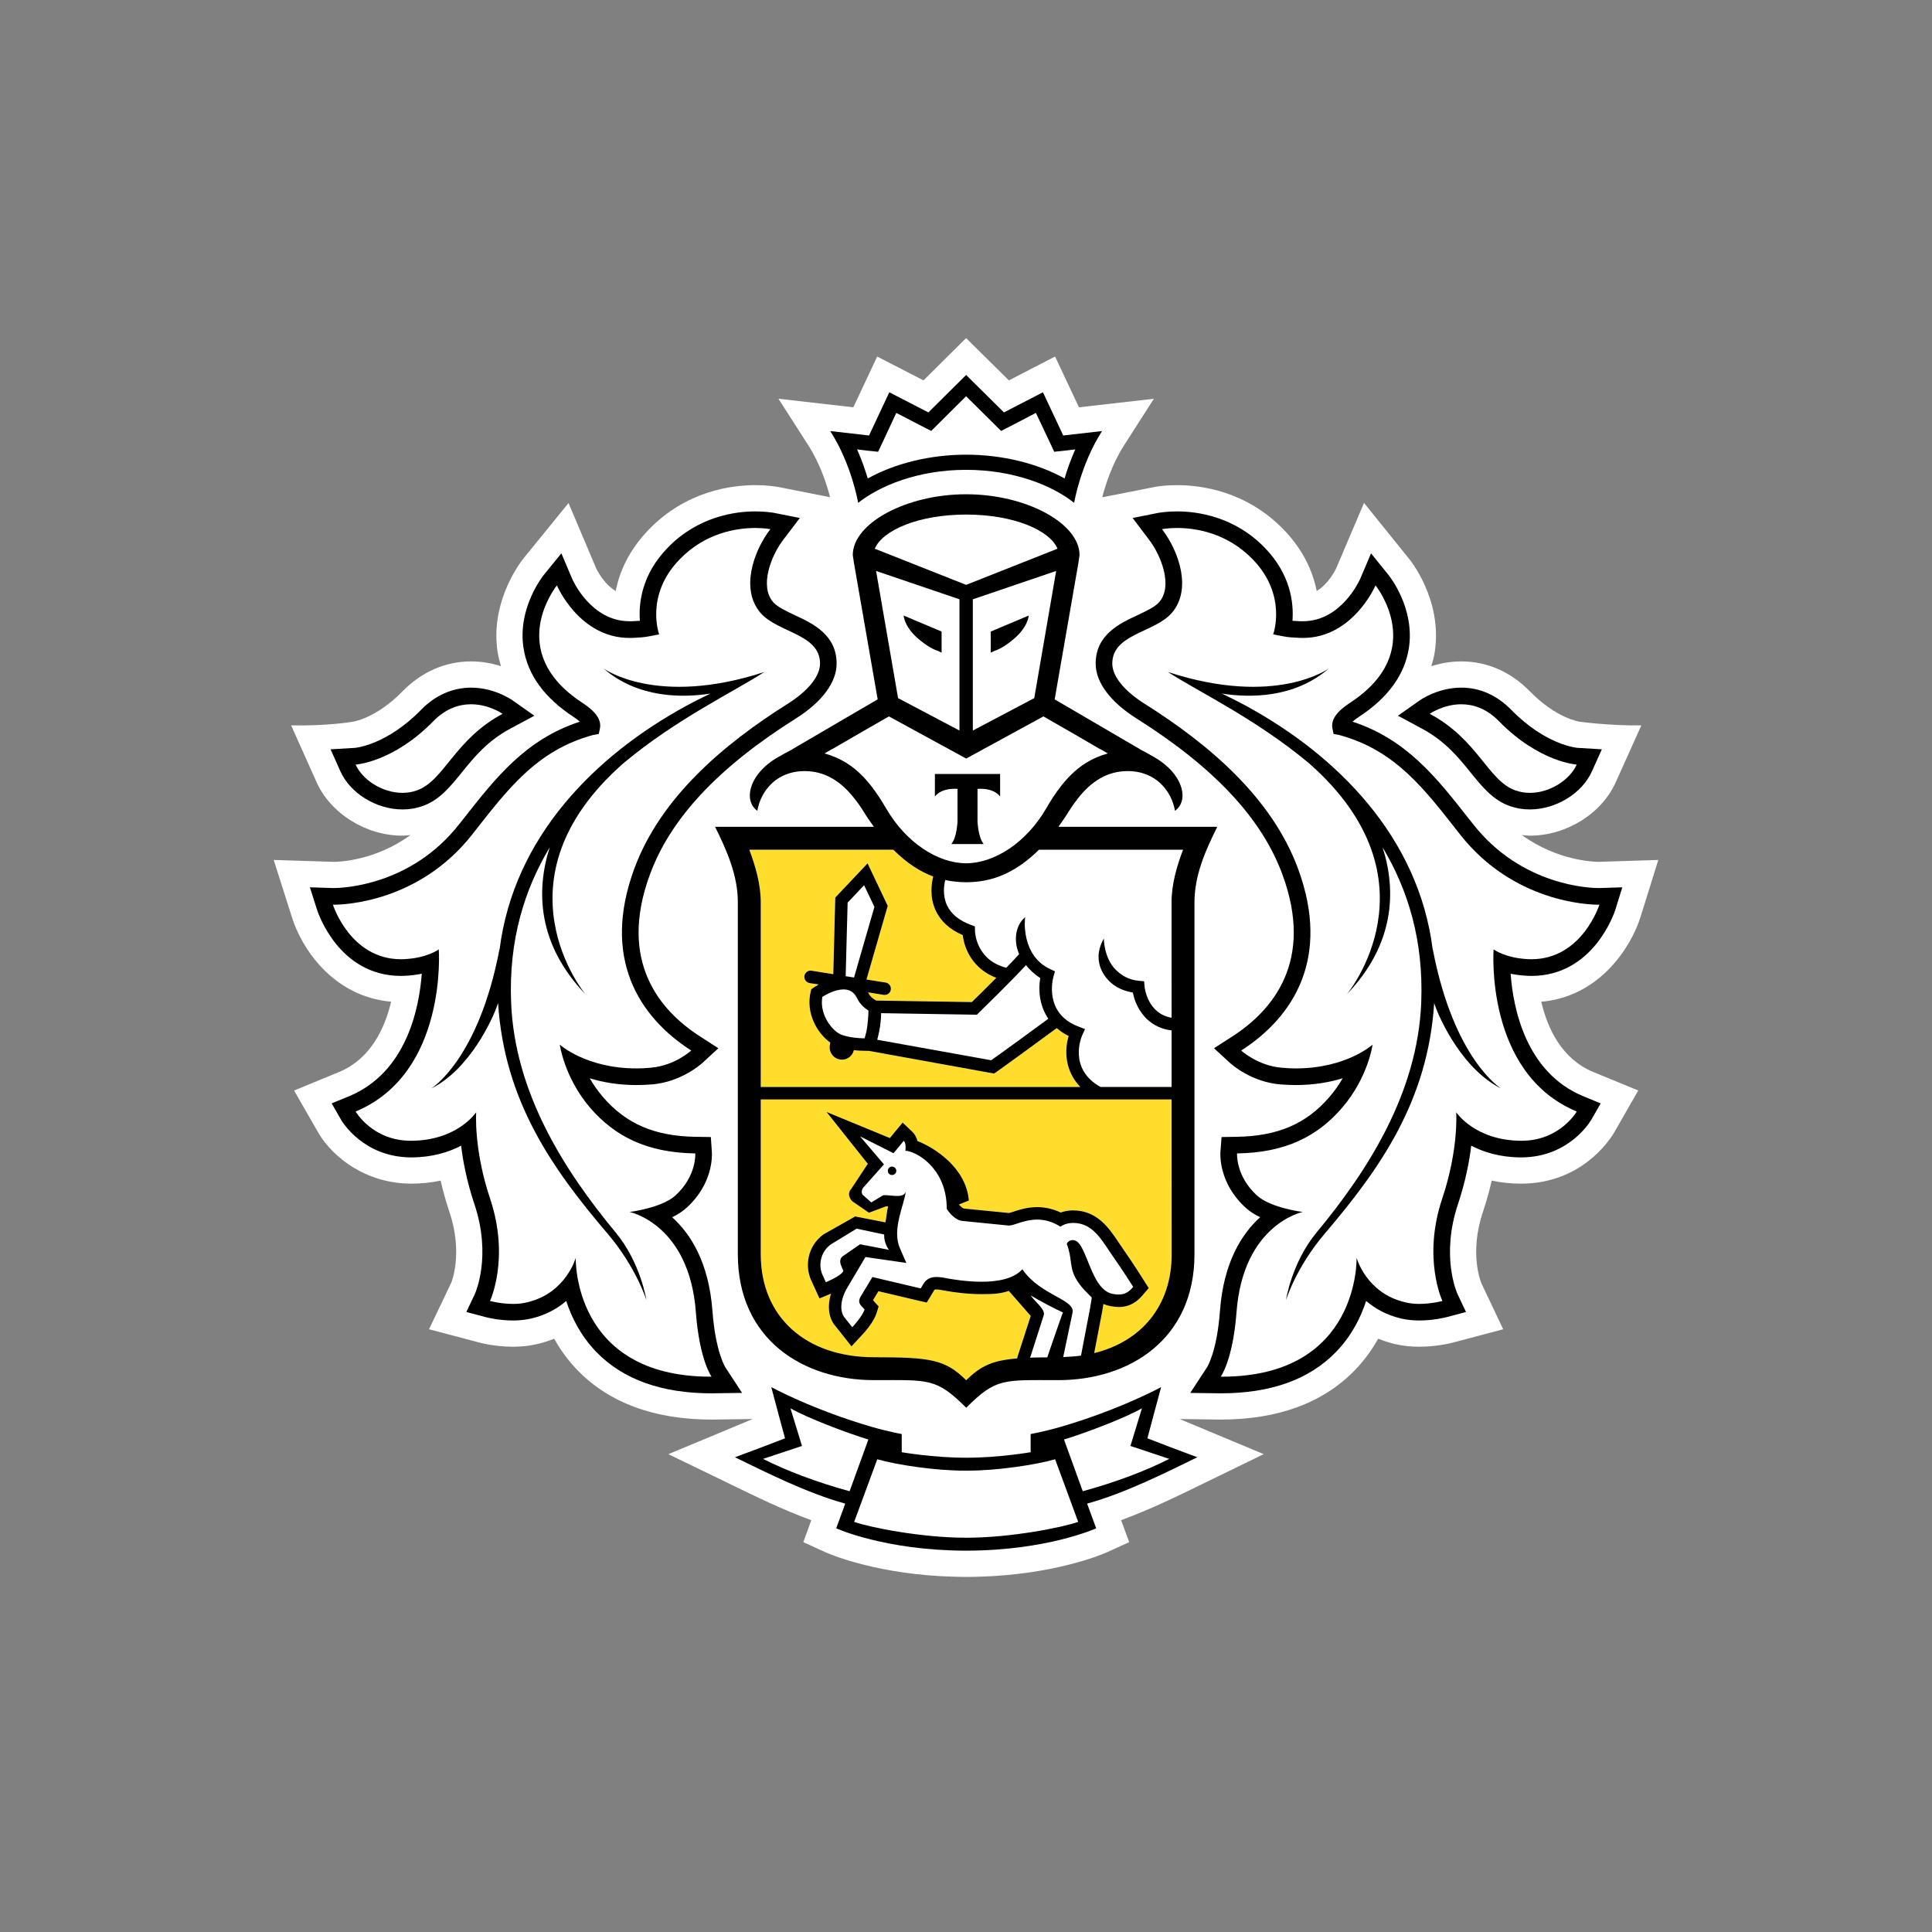 <svg width="120" height="120" viewBox="0 0 120 120" fill="none" xmlns="http://www.w3.org/2000/svg">
<rect x="0" y="0" width="120" height="120" fill="#808080" stroke="none"/>
<path fill-rule="evenodd" clip-rule="evenodd" d="M101.884 56.991L103 53.413L99.308 53.53C98.996 53.53 96.728 53.464 94.528 51.867C94.693 51.881 94.856 51.905 95.025 51.905C97.289 51.905 99.482 50.539 100.359 48.584L101.947 45.055C99.954 45.081 98.133 44.829 98.133 44.829C98.118 44.828 96.683 44.641 95.024 42.942C93.834 41.725 92.361 41.081 90.766 41.081C90.067 41.081 89.442 41.207 88.904 41.378C88.989 41.091 89.067 40.801 89.115 40.502C89.621 37.198 87.501 34.68 87.499 34.682L84.722 31.236L83 35.284C82.995 35.297 82.558 36.246 81.782 36.708C81.548 35.518 80.971 34.181 79.739 32.903C77.415 30.494 74.588 30.133 73.108 30.133C72.422 30.133 71.932 30.208 71.814 30.227L68.462 30.888C68.655 30.138 69.068 28.83 69.821 27.654L71.67 24.768L67.016 25.298L65.533 22.144L62.663 23.627L60.007 21L57.36 23.627L54.482 22.144L53.003 25.298L48.35 24.766L50.203 27.655C50.956 28.83 51.367 30.135 51.559 30.883L48.359 30.251L48.25 30.234C48.089 30.208 47.603 30.133 46.914 30.133C45.435 30.133 42.608 30.494 40.29 32.902C39.056 34.179 38.477 35.518 38.241 36.708C37.469 36.25 37.037 35.316 37.037 35.316L35.312 31.245L32.492 34.712C32.146 35.158 30.447 37.526 30.909 40.506C30.956 40.804 31.034 41.091 31.117 41.378C30.582 41.206 29.958 41.081 29.26 41.081C27.664 41.081 26.191 41.725 24.999 42.942C23.344 44.634 21.918 44.825 21.929 44.825C21.929 44.825 20.419 45.098 18.084 45.055L19.663 48.584C20.543 50.539 22.736 51.905 24.997 51.905C25.167 51.905 25.329 51.881 25.496 51.867C23.301 53.464 21.034 53.53 20.759 53.531L17 53.413L18.139 56.99C18.713 58.834 20.628 61.889 24.295 62.218C23.896 63.893 23.012 65.771 21.07 66.579L18.268 67.735L19.796 70.4C20.657 71.838 22.682 73.519 25.563 73.519C26.186 73.517 26.788 73.454 27.369 73.33C27.517 73.987 27.702 74.645 27.921 75.298C28.778 77.857 28.039 79.641 28.032 79.661L26.648 82.563L29.735 83.378C29.774 83.39 30.706 83.648 31.874 83.648C32.403 83.648 32.911 83.592 33.384 83.478C33.743 83.394 34.088 83.283 34.42 83.148C34.82 83.866 35.305 84.521 35.871 85.108C37.849 87.142 40.653 88.172 44.203 88.172H44.215L46.75 88.139L41.513 90.321L45.489 92.246C46.934 92.952 48.647 93.786 50.392 94.424L49.895 95.785L51.265 96.411C51.387 96.466 54.024 97.647 58.404 97.898C58.404 97.898 59.461 97.947 60.044 97.947C60.626 97.947 61.671 97.895 61.671 97.895C66.023 97.637 68.638 96.466 68.761 96.411L70.135 95.784L69.634 94.421C71.427 93.764 73.204 92.896 74.589 92.219L78.492 90.319L73.271 88.139L75.817 88.172C79.372 88.172 82.177 87.141 84.152 85.105C84.715 84.523 85.199 83.869 85.601 83.148C85.934 83.283 86.282 83.394 86.641 83.48C87.113 83.592 87.621 83.648 88.149 83.648C89.297 83.648 90.24 83.393 90.265 83.384L93.366 82.563L92.015 79.714C91.983 79.641 91.244 77.857 92.101 75.296C92.319 74.643 92.503 73.986 92.653 73.33C93.235 73.454 93.842 73.517 94.471 73.519C98.142 73.519 99.902 70.932 100.242 70.371L101.755 67.733L98.954 66.581C97.007 65.771 96.124 63.894 95.73 62.22C99.349 61.905 101.29 58.847 101.884 56.991Z" fill="white"/>
<path fill-rule="evenodd" clip-rule="evenodd" d="M60.007 31.96C57.041 31.963 54.816 32.936 54.333 34.082L60.007 36.326L65.683 34.082C65.202 32.936 62.977 31.963 60.007 31.96Z" fill="white"/>
<path fill-rule="evenodd" clip-rule="evenodd" d="M60.068 91.343H59.954C58.156 91.354 55.679 90.986 54.489 90.636L53.054 94.525C53.999 94.863 57.205 95.509 60.013 95.509C62.817 95.509 66.023 94.863 66.968 94.525L65.535 90.636C64.338 90.986 61.865 91.354 60.068 91.343Z" fill="white"/>
<path fill-rule="evenodd" clip-rule="evenodd" d="M70.924 87.474C69.856 88.079 67.472 88.989 66.086 89.41L67.249 92.623C69.394 92.036 71.166 91.351 72.627 90.615L70.211 89.811L70.924 87.474Z" fill="white"/>
<path fill-rule="evenodd" clip-rule="evenodd" d="M49.097 87.474L49.812 89.811L47.394 90.615C48.853 91.351 50.632 92.036 52.77 92.623L53.935 89.41C52.551 88.989 50.164 88.079 49.097 87.474Z" fill="white"/>
<path fill-rule="evenodd" clip-rule="evenodd" d="M60.008 28.241C62.244 28.241 64.436 28.777 66.123 29.718C66.277 29.201 66.493 28.573 66.785 27.913L66.146 27.99L65.478 28.06L65.195 27.45L64.341 25.645L62.788 26.457L62.181 26.765L61.697 26.288L60.008 24.613L58.321 26.288L57.839 26.765L57.234 26.457L55.671 25.645L54.829 27.45L54.54 28.06L53.872 27.99L53.236 27.913C53.529 28.573 53.743 29.201 53.899 29.718C55.592 28.777 57.782 28.241 60.008 28.241Z" fill="white"/>
<path fill-rule="evenodd" clip-rule="evenodd" d="M94.148 49.101C94.438 49.201 94.733 49.246 95.025 49.246C96.291 49.246 97.513 48.425 97.933 47.489C97.933 47.489 95.614 47.348 93.12 44.812C92.326 43.99 91.486 43.744 90.765 43.744C89.645 43.744 88.805 44.335 88.805 44.335C91.818 45.943 92.432 48.52 94.148 49.101Z" fill="white"/>
<path fill-rule="evenodd" clip-rule="evenodd" d="M24.995 49.246C25.288 49.246 25.583 49.201 25.867 49.1C27.587 48.52 28.207 45.943 31.216 44.336C31.216 44.336 30.373 43.744 29.26 43.744C28.535 43.744 27.696 43.99 26.898 44.813C24.407 47.348 22.09 47.49 22.09 47.49C22.506 48.425 23.731 49.246 24.995 49.246Z" fill="white"/>
<path fill-rule="evenodd" clip-rule="evenodd" d="M93.236 67.609C90.906 66.457 89.433 63.402 89.078 62.301C88.691 68.361 85.739 72.565 82.287 76.614C80.496 78.713 79.871 80.753 79.871 80.753C79.871 80.753 80.217 78.441 81.765 76.559C84.986 72.685 88.046 67.858 88.274 62.28C88.43 58.385 87.432 55.228 85.871 52.625C86.745 55.336 86.62 58.654 83.658 61.753C83.658 61.753 89.556 54.673 81.31 47.414C78.011 44.652 74.398 42.946 72.54 41.738C79.257 43.933 82.536 41.516 82.536 41.516C80.392 43.379 77.615 43.347 75.893 43.078C76.361 43.306 76.847 43.545 77.369 43.826C83.032 46.907 88.121 51.977 88.989 58.998V58.945C90.305 65.839 93.236 67.609 93.236 67.609ZM94.961 59.576C95.013 59.579 95.058 59.579 95.111 59.579C98.268 59.579 99.338 56.192 99.338 56.192H99.276C98.696 56.192 94.003 56.056 90.685 51.832C88.502 49.054 86.712 46.612 83.178 45.651L82.83 45.589L82.754 45.235C82.656 44.694 83.028 44.186 83.867 43.64C88.745 40.44 85.431 36.359 85.431 36.359C85.431 36.359 84.039 39.622 80.923 39.622C80.847 39.622 80.769 39.618 80.691 39.618C80.338 39.6 79.996 39.587 79.652 39.513L79.078 39.401C79.078 39.401 79.967 36.98 77.822 34.758C76.206 33.08 74.241 32.794 73.106 32.794C72.534 32.794 72.171 32.867 72.171 32.867C73.249 34.278 74.027 36.62 72.784 38.065C71.709 39.306 69.083 39.365 69.083 41.216C69.083 42 69.814 42.914 71.126 43.736C75.073 46.225 78.991 49.53 80.621 53.958C82.656 59.48 80.362 63.147 77.089 65.249C77.089 65.249 78.116 66.196 79.604 66.318C79.908 66.347 80.204 66.36 80.48 66.36C83.623 66.36 85.249 64.884 85.249 64.884C85.249 64.884 84.98 66.924 83.346 68.818C81.835 70.567 79.856 71.598 76.833 71.641C76.833 71.641 76.738 73.045 78.076 74.261C78.933 75.028 80.909 75.278 80.909 75.278C80.909 75.278 77.207 76.03 76.799 81.508C76.576 84.476 75.819 85.508 75.819 85.508H75.885C84.477 85.508 84.257 78.126 84.257 78.126C84.257 78.126 84.855 80.312 87.252 80.882C87.541 80.957 87.851 80.987 88.145 80.987C88.916 80.987 89.587 80.805 89.587 80.805C89.587 80.805 88.331 78.153 89.577 74.444C90.609 71.365 90.443 69.084 90.443 69.084C90.443 69.084 91.6 70.837 94.471 70.853H94.5C96.889 70.853 97.93 69.039 97.93 69.039C92.203 66.656 92.768 58.968 92.768 58.968C92.768 58.968 93.512 59.524 94.961 59.576Z" fill="white"/>
<path fill-rule="evenodd" clip-rule="evenodd" d="M37.728 76.614C34.277 72.565 31.326 68.361 30.935 62.301C30.579 63.402 29.111 66.457 26.782 67.609C26.782 67.609 29.71 65.839 31.026 58.945V58.998C31.897 51.979 36.984 46.907 42.649 43.827C43.168 43.544 43.658 43.306 44.123 43.079C42.401 43.347 39.624 43.379 37.481 41.516C37.481 41.516 40.761 43.933 47.475 41.738C45.617 42.947 42.007 44.652 38.708 47.414C30.46 54.673 36.359 61.754 36.359 61.754C33.393 58.654 33.274 55.337 34.146 52.625C32.584 55.228 31.585 58.385 31.746 62.28C31.971 67.858 35.031 72.683 38.245 76.561C39.801 78.441 40.151 80.752 40.151 80.752C40.151 80.752 39.518 78.713 37.728 76.614ZM39.108 75.278C39.108 75.278 41.085 75.03 41.944 74.26C43.28 73.045 43.185 71.641 43.185 71.641C40.161 71.598 38.183 70.567 36.664 68.819C35.039 66.924 34.769 64.884 34.769 64.884C34.769 64.884 36.394 66.36 39.534 66.36C39.816 66.36 40.109 66.347 40.412 66.318C41.902 66.196 42.933 65.25 42.933 65.25C39.656 63.147 37.361 59.481 39.394 53.958C41.025 49.531 44.942 46.225 48.89 43.734C50.201 42.914 50.931 42 50.931 41.216C50.931 39.365 48.309 39.306 47.234 38.065C45.991 36.62 46.77 34.278 47.845 32.867C47.845 32.867 47.487 32.794 46.911 32.794C45.778 32.794 43.813 33.08 42.198 34.758C40.048 36.98 40.94 39.401 40.94 39.401L40.365 39.513C40.023 39.586 39.677 39.6 39.325 39.619C39.244 39.619 39.173 39.622 39.098 39.622C35.973 39.622 34.588 36.36 34.588 36.36C34.588 36.36 31.277 40.44 36.153 43.64C36.992 44.186 37.361 44.694 37.263 45.235L37.188 45.588L36.834 45.651C33.305 46.612 31.513 49.054 29.327 51.832C26.011 56.055 21.324 56.192 20.741 56.192H20.677C20.677 56.192 21.747 59.579 24.905 59.579C24.955 59.579 25.002 59.579 25.055 59.576C26.507 59.524 27.251 58.968 27.251 58.968C27.251 58.968 27.813 66.656 22.087 69.038C22.087 69.038 23.13 70.854 25.519 70.854H25.548C28.42 70.837 29.575 69.084 29.575 69.084C29.575 69.084 29.408 71.366 30.438 74.444C31.683 78.154 30.433 80.806 30.433 80.806C30.433 80.806 31.101 80.987 31.872 80.987C32.171 80.987 32.477 80.957 32.764 80.882C35.158 80.312 35.758 78.126 35.758 78.126C35.758 78.126 35.539 85.508 44.132 85.508H44.194C44.194 85.508 43.442 84.476 43.221 81.507C42.813 76.03 39.108 75.278 39.108 75.278Z" fill="white"/>
<path fill-rule="evenodd" clip-rule="evenodd" d="M58.068 48.075H62.118V49.467C61.642 48.882 60.715 49.002 60.715 49.002V51.009C60.715 51.009 60.749 51.996 61.095 52.424H59.091C59.442 51.996 59.472 51.009 59.472 51.009V49.002C59.472 49.002 58.548 48.882 58.068 49.467V48.075ZM53.654 48.284C53.795 48.435 53.934 48.599 54.068 48.765C54.1 48.803 54.128 48.838 54.16 48.882C54.284 49.046 54.408 49.221 54.528 49.399C54.555 49.434 54.58 49.477 54.609 49.517C54.753 49.736 54.889 49.961 55.024 50.193C56.264 52.336 58.246 53.617 60.006 53.62C61.769 53.617 63.749 52.336 64.992 50.193C65.129 49.954 65.269 49.724 65.412 49.508C65.433 49.477 65.457 49.445 65.476 49.413C65.599 49.229 65.727 49.05 65.861 48.876C65.89 48.838 65.916 48.803 65.942 48.772C66.08 48.599 66.222 48.433 66.368 48.278C66.393 48.254 66.414 48.23 66.437 48.21C67.069 47.562 67.821 47.069 68.807 46.796L68.368 46.54H68.343L66.599 45.525L64.807 44.497L60.019 47.108L60.006 47.098L59.998 47.108L55.209 44.497L53.418 45.525L51.671 46.54H51.65L51.208 46.796C52.194 47.069 52.944 47.557 53.578 48.206C53.605 48.23 53.624 48.259 53.654 48.284Z" fill="white"/>
<path fill-rule="evenodd" clip-rule="evenodd" d="M58.483 39.226V40.536L58.232 40.421C58.22 40.411 57.851 40.328 57.209 39.818C56.148 38.994 56.127 38.234 56.127 38.234L58.483 39.226ZM59.594 45.374V37.223L54.415 35.463L55.781 43.361L59.594 45.374Z" fill="white"/>
<path fill-rule="evenodd" clip-rule="evenodd" d="M61.539 39.226L63.895 38.234C63.895 38.234 63.875 38.994 62.81 39.818C62.17 40.328 61.801 40.411 61.788 40.421L61.539 40.536V39.226ZM64.24 43.361L65.601 35.463L60.425 37.223V45.374L64.24 43.361Z" fill="white"/>
<path fill-rule="evenodd" clip-rule="evenodd" d="M52.27 64.27C52.773 64.454 53.386 64.492 53.699 64.492C53.711 64.454 53.728 64.406 53.743 64.347C53.771 64.254 53.797 64.162 53.816 64.06C53.905 63.609 53.935 63.098 53.943 62.768C53.731 62.635 53.43 62.401 53.262 62.049C53.071 61.644 52.795 61.455 52.396 61.455C51.874 61.455 51.316 61.769 51.075 61.916C50.884 63.043 51.714 64.065 52.27 64.27Z" fill="white"/>
<path fill-rule="evenodd" clip-rule="evenodd" d="M63.726 59.947C62.765 60.995 60.88 62.819 60.79 62.91L60.676 63.025L54.727 62.931C54.722 63.521 54.627 64.023 54.534 64.392C54.519 64.453 54.502 64.516 54.486 64.58L61.563 65.856C62.299 65.34 64.325 63.857 65.113 63.276C64.541 62.439 64.486 61.446 64.615 60.747C64.239 60.507 63.954 60.235 63.726 59.947Z" fill="white"/>
<path fill-rule="evenodd" clip-rule="evenodd" d="M64.533 52.778C63.162 54.139 61.847 54.645 60.673 54.761C60.458 54.784 60.243 54.798 60.026 54.798H59.996C59.777 54.798 59.56 54.784 59.348 54.761C59.142 54.743 58.927 54.71 58.711 54.661C58.634 54.968 58.537 55.607 58.815 56.216C59.064 56.765 59.569 57.175 60.306 57.448L60.554 57.545L60.558 57.813C60.558 57.892 60.617 59.626 62.502 60.108C62.811 59.79 63.09 59.502 63.298 59.262C62.913 58.353 63.115 57.425 63.674 56.971C63.65 57.067 63.404 59.343 65.225 60.188L65.525 60.331L65.436 60.651C65.406 60.747 64.799 62.95 67.004 63.769L67.394 63.917L67.221 64.297C67.183 64.381 66.318 66.379 68.355 67.514H72.77V64.002C71.2 63.81 70.536 62.545 70.364 61.65C69.633 61.525 69.07 61.209 68.681 60.695C67.755 59.473 68.552 58.353 68.562 58.292C68.56 58.302 68.562 59.493 69.296 60.229C69.661 60.583 70.09 60.859 70.742 60.92L71.064 60.949L71.091 61.278C71.097 61.348 71.273 62.962 72.77 63.214L72.767 56.039C72.767 54.928 73.091 53.81 73.48 52.778H64.533Z" fill="white"/>
<path fill-rule="evenodd" clip-rule="evenodd" d="M52.646 56.065L52.525 60.634L53.044 60.714L54.312 56.33L53.669 54.981L52.646 56.065Z" fill="white"/>
<path fill-rule="evenodd" clip-rule="evenodd" d="M55.394 72.98C55.246 72.975 55.137 72.85 55.147 72.702C55.159 72.56 55.279 72.448 55.424 72.461C55.573 72.466 55.678 72.597 55.673 72.737C55.66 72.882 55.535 72.993 55.394 72.98ZM66.623 77.024C66.662 77.024 66.706 77.029 66.749 77.04C67.538 77.266 67.737 80.114 69.12 80.367C69.256 80.396 69.381 80.404 69.49 80.404C69.891 80.404 70.129 80.234 70.387 79.929C70.387 79.929 69.69 78.834 69.17 78.094C68.478 77.126 67.942 75.957 66.654 75.957C66.623 75.957 66.586 75.957 66.554 75.962C66.131 75.983 65.869 76.191 65.869 76.191C65.347 75.862 64.861 75.751 64.423 75.751C63.617 75.751 62.989 76.121 62.674 76.121H62.663L59.787 75.837C59.338 75.793 58.982 75.34 58.854 75.163C58.822 75.114 58.804 75.086 58.804 75.086C58.804 75.007 58.804 74.927 58.8 74.856C58.703 72.5 56.883 71.492 56.234 71.476C56.234 71.476 56.31 71.028 56.136 70.857L55.5 71.629L53.421 70.582L54.906 72.32L53.648 73.734C53.49 73.895 53.51 74.112 53.576 74.205L54.118 74.685L54.808 74.267C54.842 74.241 54.906 74.233 54.981 74.233C55.171 74.233 55.457 74.283 55.714 74.283C55.995 74.283 56.237 74.223 56.267 73.959C56.181 74.832 55.371 76.35 55.902 77.543L56.297 78.443L53.754 78.076L52.564 80.089C52.197 80.759 52.139 81.484 52.492 81.879L52.937 82.436C52.937 82.436 53.562 81.773 53.702 81.337L53.499 81.114C53.329 80.927 53.338 80.759 53.442 80.558L54.189 79.318L57.189 80.026L57.347 79.756C57.551 79.416 57.845 79.316 58.166 79.316C58.299 79.316 58.434 79.332 58.576 79.354C59.133 79.464 60.05 79.612 60.966 79.612C61.971 79.612 62.97 79.432 63.503 78.834C64.59 80.448 66.792 80.705 66.619 81.525L66.038 84.291C66.422 84.274 66.792 84.249 67.143 84.2L67.695 81.324C67.756 81.01 67.813 80.589 67.813 80.589C67.602 80.373 67.087 79.916 66.796 79.361C66.408 78.614 66.619 78.222 66.257 77.25C66.257 77.25 66.369 77.024 66.623 77.024Z" fill="white"/>
<path fill-rule="evenodd" clip-rule="evenodd" d="M51.293 79.64C51.293 79.64 52.289 79.23 52.377 78.938L52.244 78.606C52.149 78.388 52.162 78.154 52.345 78.027L53.418 77.283L55.211 77.629C55.211 77.629 54.887 77.221 54.919 76.677L53.206 76.314L51.592 77.3C50.9 77.817 50.85 78.665 51.078 79.168L51.293 79.64Z" fill="white"/>
<path fill-rule="evenodd" clip-rule="evenodd" d="M63.982 84.327C64.302 84.315 64.659 84.309 65.047 84.309C65.047 84.309 65.97 81.604 66.022 81.519C65.505 81.29 64.43 80.719 64.015 80.458C64.291 80.869 64.956 81.337 64.824 81.699L63.982 84.327Z" fill="white"/>
<path fill-rule="evenodd" clip-rule="evenodd" d="M72.77 68.289H47.252V77.904C47.252 81.838 50.093 84.299 54.285 84.299C57.786 84.299 58.71 84.436 60.013 85.731C60.91 84.834 61.653 84.499 63.178 84.374L63.214 84.225L64.018 81.734C63.973 81.678 62.658 80.182 62.658 80.182C62.137 80.356 61.699 80.385 60.964 80.385C60.208 80.385 59.357 80.296 58.43 80.122C58.338 80.101 58.251 80.092 58.164 80.092C58.051 80.092 58.043 80.101 58.014 80.156L57.854 80.421L57.562 80.906L57.011 80.778L54.561 80.2L54.225 80.755L54.275 80.815L54.573 81.144L54.441 81.573C54.26 82.133 53.677 82.787 53.498 82.968L52.886 83.626L52.328 82.919L51.909 82.393C51.469 81.898 51.367 81.144 51.614 80.352C51.609 80.356 51.601 80.36 51.59 80.361L50.9 80.648L50.589 79.971L50.371 79.492C49.996 78.648 50.134 77.415 51.147 76.669L53.117 75.554L54.993 75.924C55.038 75.744 55.105 75.098 55.159 74.934C55.122 74.93 55.089 74.921 55.052 74.921L53.971 75.326L52.928 74.605C52.928 74.605 52.52 74.212 52.891 73.819L53.899 72.286L51.341 69.07L55.272 70.687L55.535 70.363L56.064 69.726L56.667 70.3C56.837 70.465 56.935 70.667 56.983 70.87C58.066 71.292 60.008 72.539 60.179 74.566L59.572 74.809V74.824C59.711 74.989 59.826 75.058 59.862 75.064L62.667 75.34C62.74 75.328 62.827 75.296 62.927 75.267C63.277 75.148 63.799 74.975 64.42 74.975C64.926 74.975 65.414 75.092 65.885 75.312C66.058 75.246 66.27 75.198 66.517 75.182L66.652 75.179C68.154 75.179 68.902 76.303 69.5 77.201C69.6 77.357 69.7 77.503 69.805 77.647C70.328 78.389 71.014 79.474 71.041 79.52L71.351 80.004L70.972 80.446C70.681 80.784 70.242 81.181 69.49 81.181C69.335 81.181 69.164 81.164 68.981 81.129C68.822 81.099 68.675 81.052 68.535 80.992C68.514 81.141 68.483 81.318 68.455 81.47L67.964 84.042C70.906 83.318 72.775 81.092 72.775 77.904L72.77 68.289Z" fill="#FFDD2D"/>
<path fill-rule="evenodd" clip-rule="evenodd" d="M47.251 67.514H67.098C66.107 66.488 66.122 65.189 66.374 64.346C66.085 64.207 65.847 64.041 65.635 63.858C64.859 64.431 62.491 66.158 61.872 66.591L61.739 66.68L53.95 65.269H53.793C53.606 65.269 53.332 65.262 53.032 65.226C52.949 65.579 52.645 65.819 52.299 65.819C52.258 65.819 52.215 65.816 52.174 65.807C51.971 65.772 51.794 65.669 51.675 65.499C51.554 65.33 51.506 65.131 51.539 64.925L51.568 64.757C50.766 64.19 50.024 62.923 50.352 61.588L50.384 61.448L50.498 61.366C50.514 61.354 50.648 61.261 50.85 61.147L50.285 61.06C50.073 61.023 49.93 60.825 49.963 60.616C49.999 60.404 50.198 60.252 50.407 60.293L51.755 60.506L51.879 55.75L53.884 53.623L55.137 56.265L53.815 60.84L55.008 61.028C55.217 61.061 55.361 61.258 55.329 61.474C55.298 61.666 55.134 61.795 54.947 61.795C54.927 61.795 54.905 61.795 54.885 61.793L53.916 61.636C53.929 61.666 53.948 61.683 53.96 61.713C54.063 61.927 54.292 62.078 54.426 62.146L60.363 62.24C60.615 61.995 61.237 61.384 61.88 60.737C60.417 60.181 59.887 58.921 59.798 58.082C58.982 57.734 58.418 57.212 58.105 56.533C57.725 55.693 57.86 54.85 57.962 54.441C57.17 54.152 56.338 53.623 55.487 52.778H46.542C46.926 53.81 47.251 54.928 47.251 56.039V67.514Z" fill="#FFDD2D"/>
<path fill-rule="evenodd" clip-rule="evenodd" d="M55.423 72.461C55.277 72.447 55.157 72.56 55.145 72.704C55.136 72.852 55.244 72.978 55.392 72.981C55.533 72.993 55.658 72.884 55.672 72.738C55.676 72.598 55.572 72.466 55.423 72.461Z" fill="black"/>
<path fill-rule="evenodd" clip-rule="evenodd" d="M67.252 92.624L66.087 89.411C67.473 88.988 69.858 88.079 70.927 87.473L70.214 89.811L72.628 90.615C71.168 91.349 69.397 92.034 67.252 92.624ZM60.015 95.511C57.205 95.511 54 94.863 53.054 94.526L54.49 90.637C55.68 90.985 58.157 91.355 59.955 91.343H60.068C61.866 91.355 64.339 90.985 65.536 90.637L66.968 94.526C66.024 94.863 62.817 95.511 60.015 95.511ZM47.395 90.615L49.813 89.811L49.097 87.473C50.164 88.079 52.553 88.988 53.936 89.411L52.77 92.624C50.632 92.034 48.854 91.349 47.395 90.615ZM72.737 89.901L71.267 89.337L71.673 87.814L72.12 86.157C72.12 86.157 69.515 87.573 65.844 88.635C64.803 88.933 64.015 89.07 64.015 89.07V90.2C64.015 90.2 62.052 90.541 60.068 90.541H59.955C57.969 90.541 56.009 90.2 56.009 90.2V89.07C56.009 89.07 55.219 88.933 54.179 88.635C50.508 87.573 47.906 86.157 47.906 86.157L48.346 87.814L48.761 89.337L47.286 89.901L45.65 90.513C47.524 91.421 50.122 92.74 52.499 93.392L51.939 94.927C51.939 94.927 54.954 96.302 59.977 96.315V96.318H60.045V96.315C65.073 96.302 68.086 94.927 68.086 94.927L67.522 93.392C69.9 92.74 72.503 91.421 74.368 90.513L72.737 89.901Z" fill="black"/>
<path fill-rule="evenodd" clip-rule="evenodd" d="M53.872 27.99L54.54 28.06L54.829 27.45L55.67 25.646L57.234 26.456L57.839 26.765L60.007 24.611L61.697 26.287L62.181 26.765L62.787 26.456L64.341 25.646L65.195 27.45L65.478 28.06L66.146 27.99L66.785 27.913C66.493 28.572 66.277 29.2 66.122 29.719C64.436 28.777 62.244 28.241 60.007 28.241C57.781 28.241 55.592 28.777 53.898 29.719C53.742 29.2 53.528 28.572 53.236 27.913L53.872 27.99ZM60.007 29.182C63 29.182 65.394 30.176 66.717 31.234C66.717 31.234 67.109 28.864 68.45 26.774L66.04 27.049L64.779 24.365L62.358 25.616L60.007 23.29L57.664 25.616L55.237 24.365L53.978 27.049L51.568 26.774C52.91 28.864 53.302 31.234 53.302 31.234C54.633 30.176 57.02 29.182 60.007 29.182Z" fill="black"/>
<path fill-rule="evenodd" clip-rule="evenodd" d="M97.935 69.038C97.935 69.038 96.894 70.855 94.503 70.855H94.473C91.604 70.838 90.447 69.084 90.447 69.084C90.447 69.084 90.613 71.365 89.58 74.444C88.335 78.155 89.591 80.805 89.591 80.805C89.591 80.805 88.92 80.988 88.149 80.988C87.854 80.988 87.546 80.958 87.255 80.882C84.858 80.312 84.26 78.126 84.26 78.126C84.26 78.126 84.481 85.508 75.888 85.508H75.822C75.822 85.508 76.579 84.477 76.802 81.509C77.21 76.03 80.912 75.278 80.912 75.278C80.912 75.278 78.936 75.03 78.08 74.262C76.741 73.045 76.836 71.641 76.836 71.641C79.859 71.598 81.84 70.567 83.349 68.819C84.984 66.924 85.253 64.884 85.253 64.884C85.253 64.884 83.627 66.361 80.484 66.361C80.207 66.361 79.912 66.347 79.609 66.318C78.121 66.197 77.094 65.251 77.094 65.251C80.366 63.148 82.661 59.48 80.625 53.959C78.994 49.532 75.076 46.226 71.13 43.735C69.818 42.915 69.086 42.001 69.086 41.215C69.086 39.366 71.712 39.306 72.787 38.065C74.031 36.62 73.251 34.279 72.175 32.868C72.175 32.868 72.537 32.794 73.11 32.794C74.244 32.794 76.21 33.08 77.825 34.758C79.969 36.98 79.08 39.402 79.08 39.402L79.654 39.514C79.998 39.586 80.34 39.6 80.695 39.618C80.772 39.618 80.851 39.623 80.926 39.623C84.042 39.623 85.436 36.359 85.436 36.359C85.436 36.359 88.747 40.441 83.87 43.64C83.031 44.187 82.661 44.695 82.758 45.235L82.834 45.59L83.181 45.652C86.716 46.612 88.505 49.056 90.689 51.832C94.007 56.056 98.7 56.193 99.278 56.193H99.341C99.341 56.193 98.271 59.58 95.115 59.58C95.061 59.58 95.017 59.58 94.965 59.576C93.515 59.524 92.77 58.968 92.77 58.968C92.77 58.968 92.206 66.656 97.935 69.038ZM95.115 60.616C98.984 60.616 100.279 56.673 100.332 56.504L100.765 55.113L99.314 55.159H99.309C98.797 55.159 94.527 55.045 91.501 51.192L91.215 50.834C89.237 48.315 87.362 45.918 84.007 44.825C84.104 44.736 84.243 44.63 84.434 44.505C86.214 43.333 87.249 41.909 87.508 40.255C87.889 37.769 86.304 35.785 86.235 35.704L85.158 34.369L84.485 35.952C84.439 36.051 83.309 38.586 80.926 38.586H80.749C80.586 38.577 80.43 38.571 80.278 38.558C80.361 37.428 80.155 35.678 78.571 34.036C76.666 32.06 74.331 31.764 73.11 31.764C72.457 31.764 72.023 31.845 71.975 31.849L70.349 32.173L71.352 33.499C72.14 34.52 72.853 36.406 72.007 37.391C71.736 37.705 71.179 37.958 70.647 38.214C69.551 38.718 68.054 39.424 68.054 41.215C68.054 42.374 68.952 43.588 70.581 44.619C75.398 47.655 78.371 50.822 79.654 54.319C81.641 59.697 79.049 62.764 76.533 64.381L75.404 65.108L76.393 66.018C76.526 66.135 77.733 67.201 79.519 67.355C79.858 67.377 80.181 67.395 80.484 67.395C81.627 67.395 82.602 67.215 83.395 66.974C83.178 67.355 82.908 67.746 82.572 68.138C81.134 69.807 79.364 70.567 76.819 70.609L75.874 70.624L75.801 71.574C75.792 71.766 75.722 73.528 77.385 75.026C77.64 75.258 77.948 75.449 78.271 75.604C77.141 76.623 75.995 78.397 75.773 81.434C75.584 83.97 74.981 84.908 74.974 84.918L73.93 86.516L75.818 86.542C78.939 86.542 81.328 85.68 82.984 83.97C83.963 82.959 84.523 81.817 84.853 80.805C85.396 81.269 86.097 81.676 87.012 81.892C87.358 81.973 87.737 82.018 88.149 82.018C89.03 82.018 89.768 81.831 89.85 81.81L91.056 81.49L90.523 80.362C90.484 80.272 89.478 78.008 90.561 74.781C91.026 73.384 91.265 72.134 91.38 71.16C92.14 71.557 93.158 71.884 94.472 71.888C97.457 71.888 98.774 69.654 98.832 69.56L99.421 68.534L98.331 68.085C94.773 66.605 93.985 62.631 93.828 60.48C94.149 60.543 94.517 60.599 94.932 60.611L95.115 60.616Z" fill="black"/>
<path fill-rule="evenodd" clip-rule="evenodd" d="M90.764 43.744C91.485 43.744 92.325 43.99 93.12 44.813C95.613 47.349 97.933 47.49 97.933 47.49C97.512 48.426 96.29 49.246 95.024 49.246C94.732 49.246 94.437 49.201 94.147 49.1C92.43 48.52 91.817 45.943 88.804 44.337C88.804 44.337 89.644 43.744 90.764 43.744ZM88.312 45.253C89.756 46.023 90.597 47.056 91.334 47.971C92.059 48.864 92.745 49.723 93.823 50.081C94.204 50.212 94.611 50.275 95.024 50.275C96.638 50.275 98.26 49.285 98.875 47.914L99.494 46.541L97.997 46.451C97.927 46.45 96.001 46.273 93.86 44.082C92.978 43.182 91.911 42.71 90.764 42.71C89.361 42.71 88.321 43.412 88.206 43.484L86.831 44.455L88.312 45.253Z" fill="black"/>
<path fill-rule="evenodd" clip-rule="evenodd" d="M88.99 58.946V58.999C88.122 51.978 83.033 46.908 77.37 43.827C76.847 43.545 76.362 43.307 75.894 43.079C77.617 43.347 80.394 43.379 82.538 41.517C82.538 41.517 79.258 43.933 72.542 41.738C74.4 42.947 78.013 44.652 81.313 47.415C89.557 54.673 83.659 61.753 83.659 61.753C86.622 58.655 86.745 55.336 85.873 52.626C87.433 55.228 88.431 58.385 88.275 62.28C88.049 67.859 84.987 72.684 81.767 76.56C80.219 78.441 79.874 80.753 79.874 80.753C79.874 80.753 80.498 78.713 82.289 76.614C85.741 72.566 88.692 68.362 89.079 62.302C89.436 63.402 90.906 66.458 93.239 67.609C93.239 67.609 90.308 65.84 88.99 58.946Z" fill="black"/>
<path fill-rule="evenodd" clip-rule="evenodd" d="M44.134 85.508C35.541 85.508 35.76 78.126 35.76 78.126C35.76 78.126 35.16 80.312 32.766 80.882C32.479 80.958 32.173 80.988 31.874 80.988C31.103 80.988 30.435 80.805 30.435 80.805C30.435 80.805 31.684 78.155 30.439 74.444C29.41 71.366 29.577 69.084 29.577 69.084C29.577 69.084 28.422 70.838 25.549 70.855H25.52C23.132 70.855 22.089 69.038 22.089 69.038C27.813 66.656 27.253 58.968 27.253 58.968C27.253 58.968 26.509 59.524 25.057 59.576C25.004 59.58 24.957 59.58 24.907 59.58C21.748 59.58 20.678 56.193 20.678 56.193H20.742C21.326 56.193 26.013 56.055 29.329 51.832C31.514 49.054 33.305 46.613 36.835 45.652L37.189 45.589L37.265 45.235C37.363 44.695 36.993 44.187 36.154 43.64C31.278 40.441 34.59 36.36 34.59 36.36C34.59 36.36 35.975 39.623 39.099 39.623C39.175 39.623 39.246 39.619 39.327 39.619C39.678 39.6 40.025 39.586 40.367 39.514L40.941 39.402C40.941 39.402 40.049 36.98 42.199 34.758C43.815 33.08 45.778 32.794 46.913 32.794C47.488 32.794 47.846 32.868 47.846 32.868C46.771 34.279 45.993 36.62 47.235 38.065C48.31 39.306 50.933 39.366 50.933 41.215C50.933 42.001 50.202 42.915 48.892 43.735C44.943 46.226 41.026 49.532 39.396 53.959C37.363 59.482 39.658 63.148 42.934 65.251C42.934 65.251 41.904 66.197 40.414 66.318C40.111 66.347 39.817 66.361 39.535 66.361C36.396 66.361 34.771 64.884 34.771 64.884C34.771 64.884 35.041 66.924 36.666 68.82C38.185 70.567 40.163 71.598 43.186 71.641C43.186 71.641 43.282 73.045 41.945 74.261C41.087 75.03 39.11 75.278 39.11 75.278C39.11 75.278 42.815 76.03 43.222 81.508C43.444 84.477 44.196 85.508 44.196 85.508H44.134ZM45.047 84.918C45.044 84.908 44.444 83.97 44.252 81.434C44.028 78.396 42.881 76.623 41.748 75.604C42.076 75.449 42.379 75.258 42.634 75.026C44.298 73.528 44.227 71.766 44.216 71.574L44.152 70.624L43.199 70.609C40.662 70.567 38.889 69.807 37.451 68.138C37.117 67.746 36.847 67.355 36.628 66.974C37.419 67.215 38.388 67.395 39.535 67.395C39.843 67.395 40.163 67.377 40.501 67.355C42.288 67.201 43.497 66.136 43.631 66.018L44.62 65.108L43.492 64.381C40.966 62.764 38.385 59.697 40.367 54.319C41.652 50.822 44.62 47.655 49.445 44.619C51.073 43.588 51.964 42.374 51.964 41.215C51.964 39.424 50.471 38.718 49.376 38.214C48.842 37.958 48.286 37.705 48.016 37.391C47.167 36.406 47.882 34.52 48.67 33.499L49.68 32.173L48.044 31.849C47.996 31.844 47.568 31.764 46.913 31.764C45.692 31.764 43.361 32.06 41.457 34.036C39.87 35.679 39.662 37.428 39.744 38.558C39.591 38.571 39.436 38.577 39.274 38.586H39.099C36.711 38.586 35.582 36.051 35.539 35.952L34.868 34.369L33.78 35.704C33.719 35.785 32.13 37.769 32.517 40.255C32.774 41.909 33.81 43.333 35.59 44.505C35.783 44.63 35.918 44.736 36.015 44.825C32.657 45.918 30.784 48.315 28.806 50.834L28.521 51.192C25.498 55.045 21.219 55.159 20.707 55.159L19.249 55.113L19.692 56.504C19.745 56.673 21.035 60.616 24.907 60.616L25.093 60.611C25.503 60.599 25.87 60.543 26.197 60.48C26.037 62.63 25.247 66.605 21.689 68.085L20.602 68.534L21.19 69.56C21.246 69.654 22.567 71.888 25.558 71.888C26.865 71.884 27.881 71.557 28.642 71.162C28.757 72.134 28.996 73.384 29.463 74.781C30.546 78.008 29.537 80.272 29.499 80.362L28.964 81.49L30.172 81.81C30.252 81.831 30.995 82.018 31.874 82.018C32.284 82.018 32.664 81.973 33.008 81.892C33.923 81.676 34.632 81.269 35.17 80.805C35.497 81.817 36.06 82.959 37.036 83.97C38.696 85.68 41.084 86.542 44.203 86.542L46.093 86.516L45.047 84.918Z" fill="black"/>
<path fill-rule="evenodd" clip-rule="evenodd" d="M26.898 44.812C27.696 43.99 28.535 43.743 29.26 43.743C30.374 43.743 31.217 44.337 31.217 44.337C28.207 45.943 27.586 48.52 25.868 49.101C25.584 49.202 25.289 49.245 24.996 49.245C23.731 49.245 22.507 48.426 22.089 47.49C22.089 47.49 24.408 47.349 26.898 44.812ZM24.996 50.275C25.41 50.275 25.816 50.213 26.199 50.082C27.278 49.723 27.964 48.866 28.688 47.971C29.43 47.057 30.261 46.023 31.705 45.253L33.191 44.455L31.812 43.483C31.697 43.411 30.662 42.711 29.26 42.711C28.11 42.711 27.042 43.182 26.161 44.082C24.017 46.275 22.097 46.45 22.027 46.453L20.532 46.541L21.146 47.915C21.764 49.285 23.384 50.275 24.996 50.275Z" fill="black"/>
<path fill-rule="evenodd" clip-rule="evenodd" d="M31.747 62.28C31.586 58.385 32.585 55.228 34.147 52.626C33.276 55.336 33.394 58.655 36.361 61.754C36.361 61.754 30.461 54.673 38.711 47.415C42.008 44.652 45.618 42.947 47.476 41.738C40.762 43.933 37.483 41.517 37.483 41.517C39.625 43.379 42.403 43.347 44.125 43.079C43.659 43.307 43.17 43.544 42.65 43.827C36.984 46.908 31.899 51.978 31.027 58.999V58.946C29.711 65.84 26.782 67.609 26.782 67.609C29.112 66.458 30.58 63.402 30.937 62.302C31.327 68.362 34.278 72.566 37.729 76.614C39.52 78.713 40.15 80.753 40.15 80.753C40.15 80.753 39.8 78.441 38.246 76.56C35.031 72.685 31.972 67.859 31.747 62.28Z" fill="black"/>
<path fill-rule="evenodd" clip-rule="evenodd" d="M58.068 48.075V49.468C58.549 48.883 59.473 49.002 59.473 49.002V51.009C59.473 51.009 59.442 51.997 59.091 52.424H61.096C60.749 51.997 60.715 51.009 60.715 51.009V49.002C60.715 49.002 61.643 48.883 62.119 49.468V48.075H58.068Z" fill="black"/>
<path fill-rule="evenodd" clip-rule="evenodd" d="M57.209 39.818C57.851 40.328 58.221 40.413 58.233 40.42L58.484 40.536V39.226L56.128 38.234C56.128 38.234 56.148 38.994 57.209 39.818Z" fill="black"/>
<path fill-rule="evenodd" clip-rule="evenodd" d="M62.809 39.818C63.873 38.994 63.894 38.234 63.894 38.234L61.538 39.226V40.536L61.787 40.42C61.8 40.413 62.169 40.328 62.809 39.818Z" fill="black"/>
<path fill-rule="evenodd" clip-rule="evenodd" d="M60.008 36.327L54.334 34.081C54.817 32.937 57.042 31.963 60.008 31.96C62.978 31.963 65.203 32.937 65.684 34.081L60.008 36.327ZM64.239 43.362L60.425 45.375V37.223L65.6 35.463L64.239 43.362ZM66.601 45.526L68.345 46.54H68.369L68.808 46.797C67.823 47.069 67.071 47.562 66.439 48.21C66.416 48.23 66.396 48.254 66.37 48.279C66.225 48.433 66.082 48.599 65.944 48.772C65.919 48.804 65.891 48.838 65.863 48.876C65.729 49.05 65.6 49.229 65.479 49.413C65.459 49.445 65.435 49.477 65.414 49.508C65.27 49.724 65.131 49.954 64.994 50.193C63.752 52.337 61.77 53.617 60.008 53.62C58.248 53.617 56.266 52.337 55.026 50.193C54.891 49.961 54.755 49.736 54.611 49.517C54.582 49.477 54.557 49.434 54.53 49.399C54.409 49.221 54.285 49.047 54.162 48.883C54.13 48.838 54.102 48.804 54.07 48.765C53.934 48.599 53.796 48.435 53.656 48.284C53.626 48.259 53.606 48.23 53.58 48.206C52.946 47.557 52.196 47.069 51.21 46.797L51.652 46.54H51.672L53.42 45.526L55.212 44.497L60 47.109L60.008 47.098L60.022 47.109L64.809 44.497L66.601 45.526ZM73.481 52.778C73.09 53.81 72.767 54.928 72.767 56.039L72.77 63.213C71.274 62.962 71.097 61.348 71.091 61.277L71.063 60.949L70.741 60.92C70.091 60.858 69.659 60.583 69.296 60.229C68.562 59.494 68.561 58.303 68.562 58.292C68.551 58.353 67.755 59.471 68.68 60.694C69.069 61.208 69.634 61.526 70.364 61.65C70.535 62.545 71.201 63.81 72.77 64.003V67.514H68.355C66.319 66.379 67.181 64.382 67.221 64.296L67.393 63.917L67.004 63.769C64.798 62.95 65.406 60.747 65.435 60.652L65.525 60.33L65.224 60.189C63.404 59.343 63.65 57.066 63.674 56.97C63.114 57.426 62.913 58.353 63.298 59.263C63.089 59.502 62.809 59.79 62.502 60.109C60.617 59.627 60.558 57.892 60.558 57.812L60.554 57.544L60.306 57.448C59.57 57.176 59.065 56.765 58.815 56.216C58.536 55.606 58.634 54.968 58.711 54.66C58.927 54.71 59.141 54.743 59.347 54.761C59.559 54.783 59.776 54.797 59.995 54.797H60.025C60.243 54.797 60.459 54.783 60.672 54.761C61.847 54.644 63.161 54.139 64.532 52.778H73.481ZM67.963 84.043L68.457 81.469C68.482 81.317 68.514 81.141 68.535 80.993C68.676 81.051 68.821 81.098 68.981 81.128C69.166 81.163 69.335 81.181 69.489 81.181C70.242 81.181 70.681 80.785 70.973 80.446L71.35 80.005L71.042 79.52C71.014 79.472 70.329 78.389 69.804 77.647C69.7 77.501 69.602 77.356 69.502 77.2C68.903 76.303 68.155 75.179 66.652 75.179L66.518 75.182C66.271 75.198 66.058 75.247 65.886 75.312C65.414 75.091 64.927 74.976 64.421 74.976C63.798 74.976 63.277 75.148 62.928 75.266C62.829 75.295 62.739 75.327 62.669 75.341L59.861 75.064C59.826 75.056 59.712 74.989 59.572 74.824V74.81L60.179 74.566C60.008 72.539 58.065 71.292 56.983 70.869C56.936 70.667 56.838 70.464 56.668 70.299L56.065 69.726L55.534 70.363L55.273 70.687L51.342 69.07L53.899 72.286L52.89 73.818C52.521 74.21 52.928 74.606 52.928 74.606L53.972 75.325L55.052 74.921C55.09 74.921 55.123 74.929 55.16 74.934C55.106 75.098 55.038 75.743 54.994 75.923L53.118 75.555L51.147 76.669C50.134 77.415 49.995 78.648 50.372 79.493L50.59 79.971L50.9 80.647L51.591 80.362C51.6 80.359 51.61 80.356 51.616 80.35C51.368 81.144 51.469 81.898 51.911 82.392L52.33 82.92L52.887 83.625L53.498 82.967C53.677 82.788 54.262 82.133 54.441 81.572L54.574 81.144L54.276 80.815L54.226 80.755L54.562 80.2L57.01 80.778L57.562 80.905L57.855 80.421L58.014 80.157C58.045 80.101 58.051 80.092 58.165 80.092C58.252 80.092 58.339 80.101 58.432 80.122C59.356 80.297 60.208 80.383 60.964 80.383C61.698 80.383 62.137 80.356 62.66 80.182C62.66 80.182 63.974 81.678 64.02 81.735L63.214 84.224L63.178 84.374C61.653 84.498 60.911 84.833 60.014 85.73C58.711 84.436 57.788 84.3 54.285 84.3C50.093 84.3 47.252 81.838 47.252 77.904V68.289H72.77L72.775 77.904C72.775 81.092 70.907 83.317 67.963 84.043ZM52.246 78.606L52.379 78.939C52.29 79.229 51.295 79.641 51.295 79.641L51.08 79.169C50.851 78.666 50.9 77.818 51.594 77.299L53.208 76.314L54.92 76.678C54.889 77.222 55.213 77.629 55.213 77.629L53.42 77.284L52.347 78.026C52.164 78.154 52.151 78.389 52.246 78.606ZM67.693 81.324L67.143 84.199C66.79 84.249 66.42 84.275 66.037 84.29L66.618 81.526C66.79 80.705 64.589 80.449 63.501 78.834C62.97 79.432 61.97 79.611 60.964 79.611C60.047 79.611 59.132 79.465 58.575 79.354C58.433 79.332 58.298 79.316 58.165 79.316C57.844 79.316 57.55 79.416 57.347 79.756L57.188 80.026L54.188 79.319L53.441 80.557C53.337 80.758 53.328 80.927 53.498 81.114L53.701 81.336C53.561 81.773 52.937 82.436 52.937 82.436L52.491 81.878C52.138 81.483 52.196 80.758 52.564 80.088L53.754 78.076L56.295 78.443L55.901 77.542C55.37 76.349 56.18 74.832 56.266 73.959C56.236 74.223 55.993 74.283 55.713 74.283C55.456 74.283 55.17 74.234 54.98 74.234C54.904 74.234 54.841 74.241 54.807 74.267L54.117 74.685L53.575 74.204C53.509 74.112 53.489 73.895 53.647 73.733L54.904 72.32L53.42 70.582L55.499 71.629L56.135 70.858C56.309 71.029 56.233 71.477 56.233 71.477C56.882 71.492 58.702 72.5 58.799 74.855C58.804 74.927 58.804 75.007 58.804 75.085C58.804 75.085 58.821 75.115 58.853 75.163C58.981 75.341 59.337 75.794 59.787 75.836L62.662 76.122H62.673C62.988 76.122 63.616 75.751 64.421 75.751C64.86 75.751 65.347 75.863 65.867 76.191C65.867 76.191 66.13 75.983 66.553 75.962C66.585 75.957 66.622 75.957 66.652 75.957C67.941 75.957 68.477 77.125 69.169 78.095C69.689 78.834 70.385 79.929 70.385 79.929C70.128 80.234 69.89 80.404 69.489 80.404C69.38 80.404 69.255 80.396 69.119 80.368C67.736 80.113 67.537 77.265 66.748 77.04C66.705 77.028 66.662 77.024 66.622 77.024C66.368 77.024 66.257 77.25 66.257 77.25C66.618 78.222 66.406 78.614 66.795 79.362C67.085 79.916 67.6 80.373 67.812 80.589C67.812 80.589 67.755 81.01 67.693 81.324ZM65.047 84.309C64.66 84.309 64.304 84.314 63.983 84.327L64.826 81.7C64.957 81.336 64.292 80.868 64.016 80.458C64.431 80.719 65.507 81.291 66.023 81.519C65.971 81.604 65.047 84.309 65.047 84.309ZM52.526 60.634L52.647 56.066L53.67 54.982L54.312 56.33L53.045 60.714L52.526 60.634ZM53.262 62.049C53.429 62.4 53.73 62.635 53.942 62.768C53.934 63.098 53.904 63.608 53.818 64.06C53.796 64.161 53.771 64.254 53.743 64.347C53.728 64.405 53.711 64.453 53.7 64.492C53.386 64.492 52.773 64.453 52.27 64.27C51.714 64.064 50.884 63.043 51.076 61.916C51.316 61.769 51.873 61.454 52.396 61.454C52.797 61.454 53.071 61.644 53.262 62.049ZM65.113 63.276C64.326 63.857 62.299 65.34 61.563 65.854L54.485 64.58C54.502 64.517 54.519 64.453 54.534 64.392C54.627 64.023 54.723 63.521 54.727 62.93L60.676 63.026L60.79 62.91C60.88 62.819 62.765 60.995 63.725 59.946C63.954 60.233 64.239 60.507 64.614 60.747C64.487 61.446 64.541 62.439 65.113 63.276ZM55.488 52.778C56.339 53.625 57.172 54.151 57.963 54.441C57.861 54.85 57.726 55.694 58.107 56.534C58.418 57.212 58.983 57.734 59.8 58.082C59.889 58.921 60.419 60.181 61.881 60.736C61.24 61.384 60.617 61.994 60.364 62.24L54.428 62.147C54.294 62.08 54.063 61.927 53.961 61.713C53.949 61.682 53.93 61.666 53.917 61.636L54.886 61.793C54.907 61.796 54.928 61.796 54.948 61.796C55.135 61.796 55.298 61.666 55.329 61.473C55.361 61.259 55.218 61.061 55.009 61.028L53.818 60.84L55.138 56.265L53.887 53.625L51.88 55.75L51.757 60.507L50.408 60.292C50.2 60.251 50.001 60.404 49.963 60.616C49.931 60.825 50.074 61.024 50.286 61.061L50.851 61.147C50.649 61.263 50.515 61.354 50.499 61.367L50.386 61.447L50.354 61.589C50.026 62.923 50.767 64.19 51.569 64.757L51.541 64.925C51.508 65.131 51.554 65.331 51.678 65.499C51.795 65.67 51.972 65.772 52.174 65.808C52.216 65.816 52.261 65.819 52.299 65.819C52.647 65.819 52.95 65.578 53.035 65.227C53.333 65.262 53.606 65.269 53.793 65.269H53.953L61.741 66.68L61.874 66.592C62.494 66.157 64.86 64.43 65.635 63.858C65.849 64.042 66.087 64.208 66.375 64.347C66.123 65.189 66.108 66.488 67.101 67.514H47.252V56.039C47.252 54.928 46.927 53.81 46.543 52.778H55.488ZM54.415 35.463L59.594 37.223V45.375L55.781 43.362L54.415 35.463ZM67.052 34.479C67.052 32.49 63.709 30.7 60.02 30.7H60C56.31 30.7 52.968 32.49 52.968 34.479L53.041 34.968L54.514 43.439L53.035 44.3L49.206 46.54H49.22C49.22 46.54 48.359 46.983 47.96 47.256C46.502 48.27 46.192 49.75 47.039 50.361C47.247 49.154 48.199 47.894 49.983 47.894C51.266 47.894 52.246 48.558 53.035 49.553C53.239 49.804 53.431 50.073 53.611 50.361C53.832 50.726 54.056 51.045 54.276 51.353H44.414C45.139 52.813 45.828 54.359 45.828 56.039V77.904C45.828 83.197 49.891 85.723 54.285 85.723C57.682 85.723 58.14 85.567 60.014 87.438C61.879 85.567 62.337 85.723 65.736 85.723C70.134 85.723 74.191 83.197 74.191 77.904V56.039C74.191 54.359 74.879 52.813 75.608 51.353H65.743C65.963 51.045 66.185 50.726 66.406 50.361C66.589 50.073 66.781 49.804 66.981 49.553C67.777 48.553 68.753 47.894 70.038 47.894C71.819 47.894 72.77 49.154 72.982 50.361C73.828 49.75 73.522 48.27 72.055 47.256C71.663 46.983 70.801 46.54 70.801 46.54H70.814L66.981 44.3L65.507 43.439L66.981 34.968L67.052 34.479Z" fill="black"/>
</svg>
